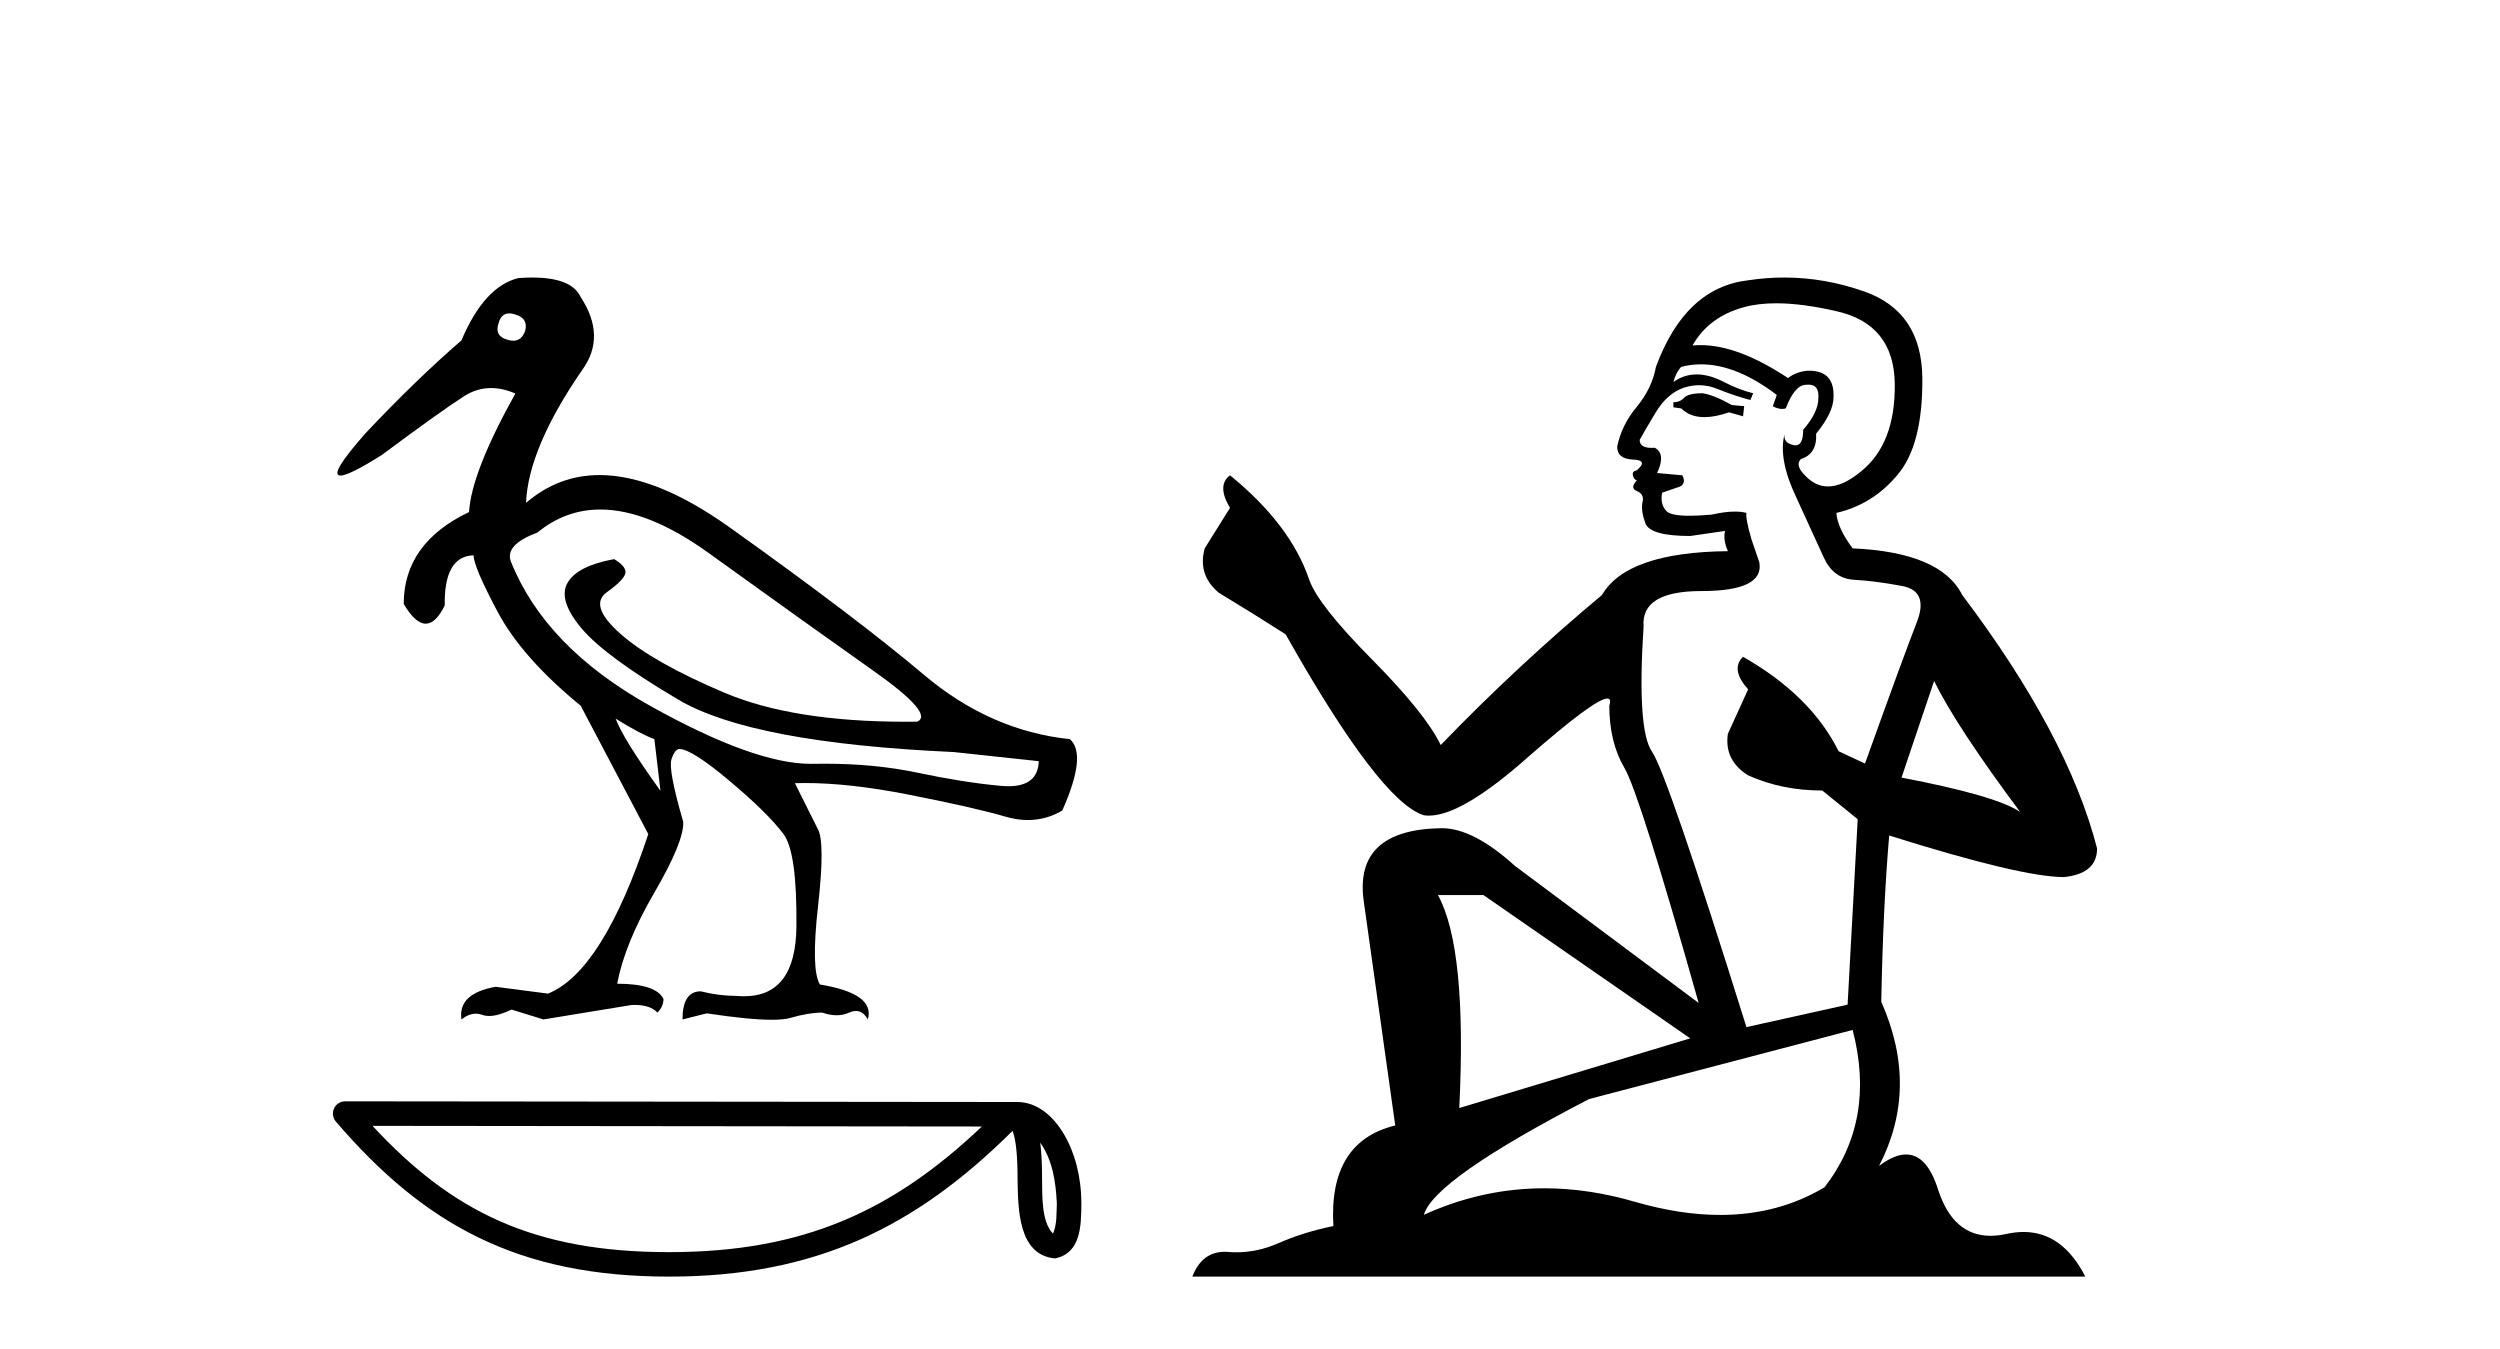 <?xml version='1.0' encoding='UTF-8' standalone='yes'?><svg xmlns='http://www.w3.org/2000/svg' xmlns:xlink='http://www.w3.org/1999/xlink' width='76.0' height='41.0' ><path d='M 15.481 9.526 C 15.537 9.526 15.599 9.538 15.667 9.562 C 15.929 9.639 16.029 9.8 15.968 10.047 C 15.898 10.254 15.777 10.358 15.604 10.358 C 15.546 10.358 15.483 10.347 15.413 10.324 C 15.152 10.247 15.067 10.077 15.159 9.816 C 15.216 9.622 15.324 9.526 15.481 9.526 ZM 18.251 15.489 C 19.221 15.489 20.319 15.93 21.544 16.812 C 23.661 18.337 25.335 19.533 26.567 20.403 C 27.798 21.273 28.237 21.785 27.883 21.939 C 27.766 21.94 27.651 21.941 27.537 21.941 C 25.25 21.941 23.415 21.648 22.029 21.061 C 20.574 20.446 19.52 19.849 18.866 19.272 C 18.211 18.694 18.073 18.271 18.45 18.002 C 18.827 17.732 19.016 17.528 19.016 17.39 C 19.016 17.267 18.9 17.136 18.669 16.997 C 17.915 17.136 17.442 17.378 17.249 17.725 C 17.057 18.071 17.199 18.529 17.676 19.099 C 18.154 19.668 19.135 20.392 20.621 21.269 C 22.106 22.147 24.896 22.678 28.991 22.862 L 31.578 23.14 C 31.564 23.647 31.256 23.901 30.655 23.901 C 30.582 23.901 30.505 23.898 30.423 23.89 C 29.669 23.821 28.818 23.686 27.871 23.486 C 27.022 23.307 26.09 23.217 25.074 23.217 C 24.957 23.217 24.839 23.218 24.719 23.22 C 24.697 23.221 24.675 23.221 24.653 23.221 C 23.502 23.221 21.877 22.636 19.778 21.465 C 17.638 20.272 16.222 18.806 15.529 17.066 C 15.406 16.728 15.675 16.435 16.337 16.189 C 16.907 15.722 17.545 15.489 18.251 15.489 ZM 18.715 21.846 C 19.208 22.154 19.601 22.362 19.893 22.47 L 20.078 24.04 C 19.324 22.993 18.869 22.262 18.715 21.846 ZM 16.183 8.437 C 16.05 8.437 15.909 8.442 15.76 8.453 C 15.067 8.623 14.49 9.254 14.028 10.347 C 13.104 11.147 12.134 12.086 11.118 13.164 C 10.355 14.027 10.099 14.458 10.349 14.458 C 10.522 14.458 10.941 14.25 11.603 13.834 C 12.804 12.941 13.639 12.344 14.109 12.044 C 14.367 11.879 14.64 11.797 14.928 11.797 C 15.164 11.797 15.411 11.852 15.667 11.963 C 14.775 13.564 14.305 14.765 14.259 15.566 C 12.935 16.197 12.273 17.128 12.273 18.36 C 12.508 18.76 12.732 18.96 12.943 18.96 C 13.147 18.96 13.339 18.775 13.52 18.406 C 13.504 17.405 13.797 16.897 14.397 16.882 C 14.397 17.113 14.644 17.69 15.136 18.614 C 15.629 19.537 16.468 20.484 17.653 21.454 L 19.708 25.356 C 18.785 28.143 17.769 29.759 16.66 30.206 L 15.067 29.998 C 14.297 30.136 13.951 30.467 14.028 30.991 C 14.176 30.874 14.322 30.816 14.467 30.816 C 14.533 30.816 14.598 30.828 14.663 30.852 C 14.724 30.875 14.793 30.886 14.869 30.886 C 15.053 30.886 15.28 30.821 15.552 30.691 L 16.522 30.991 L 19.2 30.552 C 19.231 30.551 19.261 30.55 19.291 30.55 C 19.613 30.55 19.844 30.628 19.986 30.783 C 20.109 30.66 20.17 30.521 20.17 30.367 C 20.016 30.059 19.547 29.905 18.762 29.905 C 18.916 29.09 19.293 28.166 19.893 27.134 C 20.494 26.103 20.786 25.387 20.771 24.987 C 20.463 23.925 20.343 23.29 20.413 23.082 C 20.482 22.874 20.563 22.77 20.655 22.77 C 20.901 22.77 21.41 23.093 22.179 23.74 C 22.949 24.387 23.495 24.925 23.819 25.356 C 24.096 25.726 24.227 26.665 24.211 28.174 C 24.197 29.582 23.666 30.286 22.619 30.286 C 22.545 30.286 22.467 30.282 22.387 30.275 C 22.033 30.275 21.671 30.229 21.302 30.136 C 20.932 30.136 20.748 30.421 20.748 30.991 L 21.486 30.806 C 22.347 30.936 23.006 31.001 23.463 31.001 C 23.709 31.001 23.897 30.982 24.027 30.945 C 24.396 30.837 24.719 30.783 24.996 30.783 C 25.15 30.837 25.296 30.864 25.432 30.864 C 25.569 30.864 25.697 30.837 25.816 30.783 C 25.889 30.75 25.957 30.734 26.02 30.734 C 26.165 30.734 26.286 30.819 26.382 30.991 C 26.536 30.467 26.051 30.113 24.927 29.929 C 24.742 29.636 24.723 28.839 24.869 27.539 C 25.016 26.238 25.012 25.456 24.858 25.195 L 24.165 23.809 C 24.267 23.806 24.371 23.804 24.477 23.804 C 25.379 23.804 26.426 23.921 27.617 24.156 C 28.949 24.417 29.93 24.641 30.561 24.825 C 30.798 24.895 31.027 24.929 31.249 24.929 C 31.618 24.929 31.966 24.833 32.293 24.641 C 32.801 23.501 32.878 22.778 32.524 22.47 C 30.908 22.301 29.426 21.646 28.079 20.507 C 26.732 19.368 24.769 17.879 22.191 16.039 C 20.699 14.974 19.378 14.442 18.228 14.442 C 17.392 14.442 16.646 14.724 15.991 15.288 C 16.037 14.18 16.606 12.833 17.699 11.247 C 18.192 10.57 18.177 9.831 17.653 9.031 C 17.469 8.635 16.978 8.437 16.183 8.437 Z' style='fill:#000000;stroke:none' /><path d='M 31.623 34.735 C 32.004 35.275 32.096 35.942 32.128 36.584 C 32.114 36.888 32.137 37.217 32.011 37.502 C 31.655 37.147 31.687 36.329 31.679 35.871 C 31.679 35.419 31.664 35.049 31.623 34.735 ZM 11.324 34.226 L 29.849 34.246 C 27.142 36.811 24.429 38.065 20.339 38.065 C 16.232 38.065 13.747 36.842 11.324 34.226 ZM 10.493 33.48 C 10.348 33.48 10.216 33.564 10.155 33.697 C 10.094 33.829 10.116 33.984 10.21 34.095 C 12.901 37.236 15.757 38.809 20.339 38.809 C 24.799 38.809 27.845 37.298 30.783 34.377 C 30.884 34.657 30.934 35.098 30.934 35.871 C 30.952 36.731 30.946 38.157 32.074 38.256 C 32.868 38.093 32.868 37.245 32.873 36.584 C 32.873 35.772 32.674 35.036 32.343 34.477 C 32.011 33.918 31.521 33.501 30.926 33.501 L 10.494 33.48 C 10.493 33.48 10.493 33.48 10.493 33.48 Z' style='fill:#000000;stroke:none' /><path d='M 51.759 11.955 Q 51.332 11.955 51.195 12.091 Q 51.076 12.228 50.871 12.228 L 50.871 12.382 L 51.11 12.416 Q 51.375 12.681 51.815 12.681 Q 52.14 12.681 52.562 12.535 L 52.989 12.655 L 53.023 12.348 L 52.647 12.313 Q 52.101 12.006 51.759 11.955 ZM 53.997 9.22 Q 54.785 9.22 55.825 9.46 Q 57.584 9.853 57.601 11.681 Q 57.619 13.492 56.577 14.329 Q 56.025 14.788 55.573 14.788 Q 55.184 14.788 54.868 14.449 Q 54.561 14.141 54.749 13.953 Q 55.244 13.8 55.21 13.185 Q 55.739 12.535 55.739 12.074 Q 55.772 11.27 55.001 11.27 Q 54.969 11.27 54.937 11.271 Q 54.595 11.305 54.356 11.493 Q 52.844 10.491 51.695 10.491 Q 51.571 10.491 51.452 10.503 L 51.452 10.503 Q 51.947 9.631 53.006 9.341 Q 53.438 9.22 53.997 9.22 ZM 58.797 20.701 Q 59.464 22.068 61.411 24.682 Q 60.676 24.186 57.806 23.639 L 58.797 20.701 ZM 51.714 11.076 Q 52.792 11.076 54.014 12.006 L 53.894 12.348 Q 54.038 12.431 54.173 12.431 Q 54.231 12.431 54.287 12.416 Q 54.561 11.698 54.902 11.698 Q 54.943 11.693 54.98 11.693 Q 55.309 11.693 55.278 12.108 Q 55.278 12.535 54.817 13.065 Q 54.817 13.538 54.587 13.538 Q 54.551 13.538 54.509 13.526 Q 54.202 13.458 54.253 13.185 L 54.253 13.185 Q 54.048 13.953 54.612 15.132 Q 55.159 16.328 55.449 16.96 Q 55.739 17.592 56.372 17.626 Q 57.004 17.66 57.824 17.814 Q 58.644 17.968 58.268 18.925 Q 57.892 19.881 56.696 23.212 L 55.893 22.837 Q 55.056 21.145 52.989 19.967 L 52.989 19.967 Q 52.596 20.342 53.143 20.957 L 52.528 22.307 Q 52.408 23.11 53.143 23.571 Q 54.168 24.032 55.398 24.032 L 56.474 24.904 L 56.167 30.541 L 53.092 31.224 Q 50.683 23.52 50.222 22.854 Q 49.76 22.187 49.965 19.044 Q 49.88 17.968 51.725 17.968 Q 53.638 17.968 53.484 17.097 L 53.245 16.396 Q 53.057 15.747 53.092 15.593 Q 52.941 15.552 52.742 15.552 Q 52.442 15.552 52.032 15.645 Q 51.645 15.679 51.364 15.679 Q 50.802 15.679 50.666 15.542 Q 50.461 15.337 50.529 14.978 L 51.076 14.79 Q 51.264 14.688 51.144 14.449 L 50.375 14.38 Q 50.649 13.8 50.307 13.612 Q 50.256 13.615 50.21 13.615 Q 49.846 13.615 49.846 13.373 Q 49.965 13.15 50.324 12.553 Q 50.683 11.955 51.195 11.784 Q 51.426 11.71 51.653 11.71 Q 51.948 11.71 52.237 11.835 Q 52.75 12.04 53.211 12.16 L 53.297 11.955 Q 52.869 11.852 52.408 11.613 Q 51.964 11.382 51.58 11.382 Q 51.195 11.382 50.871 11.613 Q 50.956 11.305 51.11 11.152 Q 51.406 11.076 51.714 11.076 ZM 45.097 27.21 L 51.383 31.566 L 44.362 33.684 Q 44.601 28.816 43.713 27.21 ZM 56.32 31.31 Q 57.038 34.06 55.466 36.093 Q 54.058 36.934 52.296 36.934 Q 51.086 36.934 49.709 36.537 Q 48.298 36.124 46.946 36.124 Q 45.058 36.124 43.286 36.93 Q 43.593 35.854 48.308 33.411 L 56.32 31.31 ZM 54.242 8.437 Q 53.695 8.437 53.143 8.521 Q 51.229 8.743 50.341 11.152 Q 50.222 11.801 49.76 12.365 Q 49.299 12.911 49.162 13.578 Q 49.162 13.953 49.641 13.97 Q 50.119 13.988 49.76 14.295 Q 49.607 14.329 49.641 14.449 Q 49.658 14.568 49.76 14.603 Q 49.538 14.842 49.76 14.927 Q 49.999 15.03 49.931 15.269 Q 49.88 15.525 50.017 15.901 Q 50.153 16.294 51.383 16.294 L 52.442 16.14 L 52.442 16.14 Q 52.374 16.396 52.528 16.755 Q 49.453 16.789 48.701 18.087 Q 46.122 20.24 43.798 22.649 Q 43.337 21.692 41.697 20.035 Q 40.074 18.395 39.801 17.626 Q 39.237 15.952 37.392 14.449 Q 36.982 14.756 37.392 15.44 L 36.623 16.67 Q 36.401 17.472 37.05 18.019 Q 38.041 18.617 39.083 19.283 Q 41.953 24.374 43.286 24.784 Q 43.36 24.795 43.44 24.795 Q 44.454 24.795 46.48 22.99 Q 48.489 21.235 48.863 21.235 Q 48.994 21.235 48.923 21.453 Q 48.923 22.563 49.385 23.349 Q 49.846 24.135 51.639 30.49 L 46.053 26.322 Q 44.789 25.177 43.832 25.177 Q 41.15 25.211 41.458 27.398 L 42.415 34.214 Q 40.382 34.709 40.535 37.272 Q 39.613 37.46 38.844 37.801 Q 38.223 38.07 37.591 38.07 Q 37.457 38.07 37.324 38.058 Q 37.278 38.055 37.233 38.055 Q 36.537 38.055 36.248 38.809 L 63.393 38.809 Q 62.7 37.452 61.516 37.452 Q 61.269 37.452 61.001 37.511 Q 60.743 37.568 60.512 37.568 Q 59.372 37.568 58.917 36.161 Q 58.58 35.096 57.945 35.096 Q 57.583 35.096 57.123 35.444 Q 58.353 33.069 57.191 30.456 Q 57.243 27.62 57.431 25.399 Q 61.445 26.663 62.744 26.663 Q 63.751 26.561 63.751 25.792 Q 62.863 22.341 59.651 18.087 Q 59.002 16.789 56.32 16.67 Q 55.859 16.055 55.825 15.593 Q 56.935 15.337 57.687 14.432 Q 58.456 13.526 58.439 11.493 Q 58.421 9.478 56.679 8.863 Q 55.473 8.437 54.242 8.437 Z' style='fill:#000000;stroke:none' /></svg>